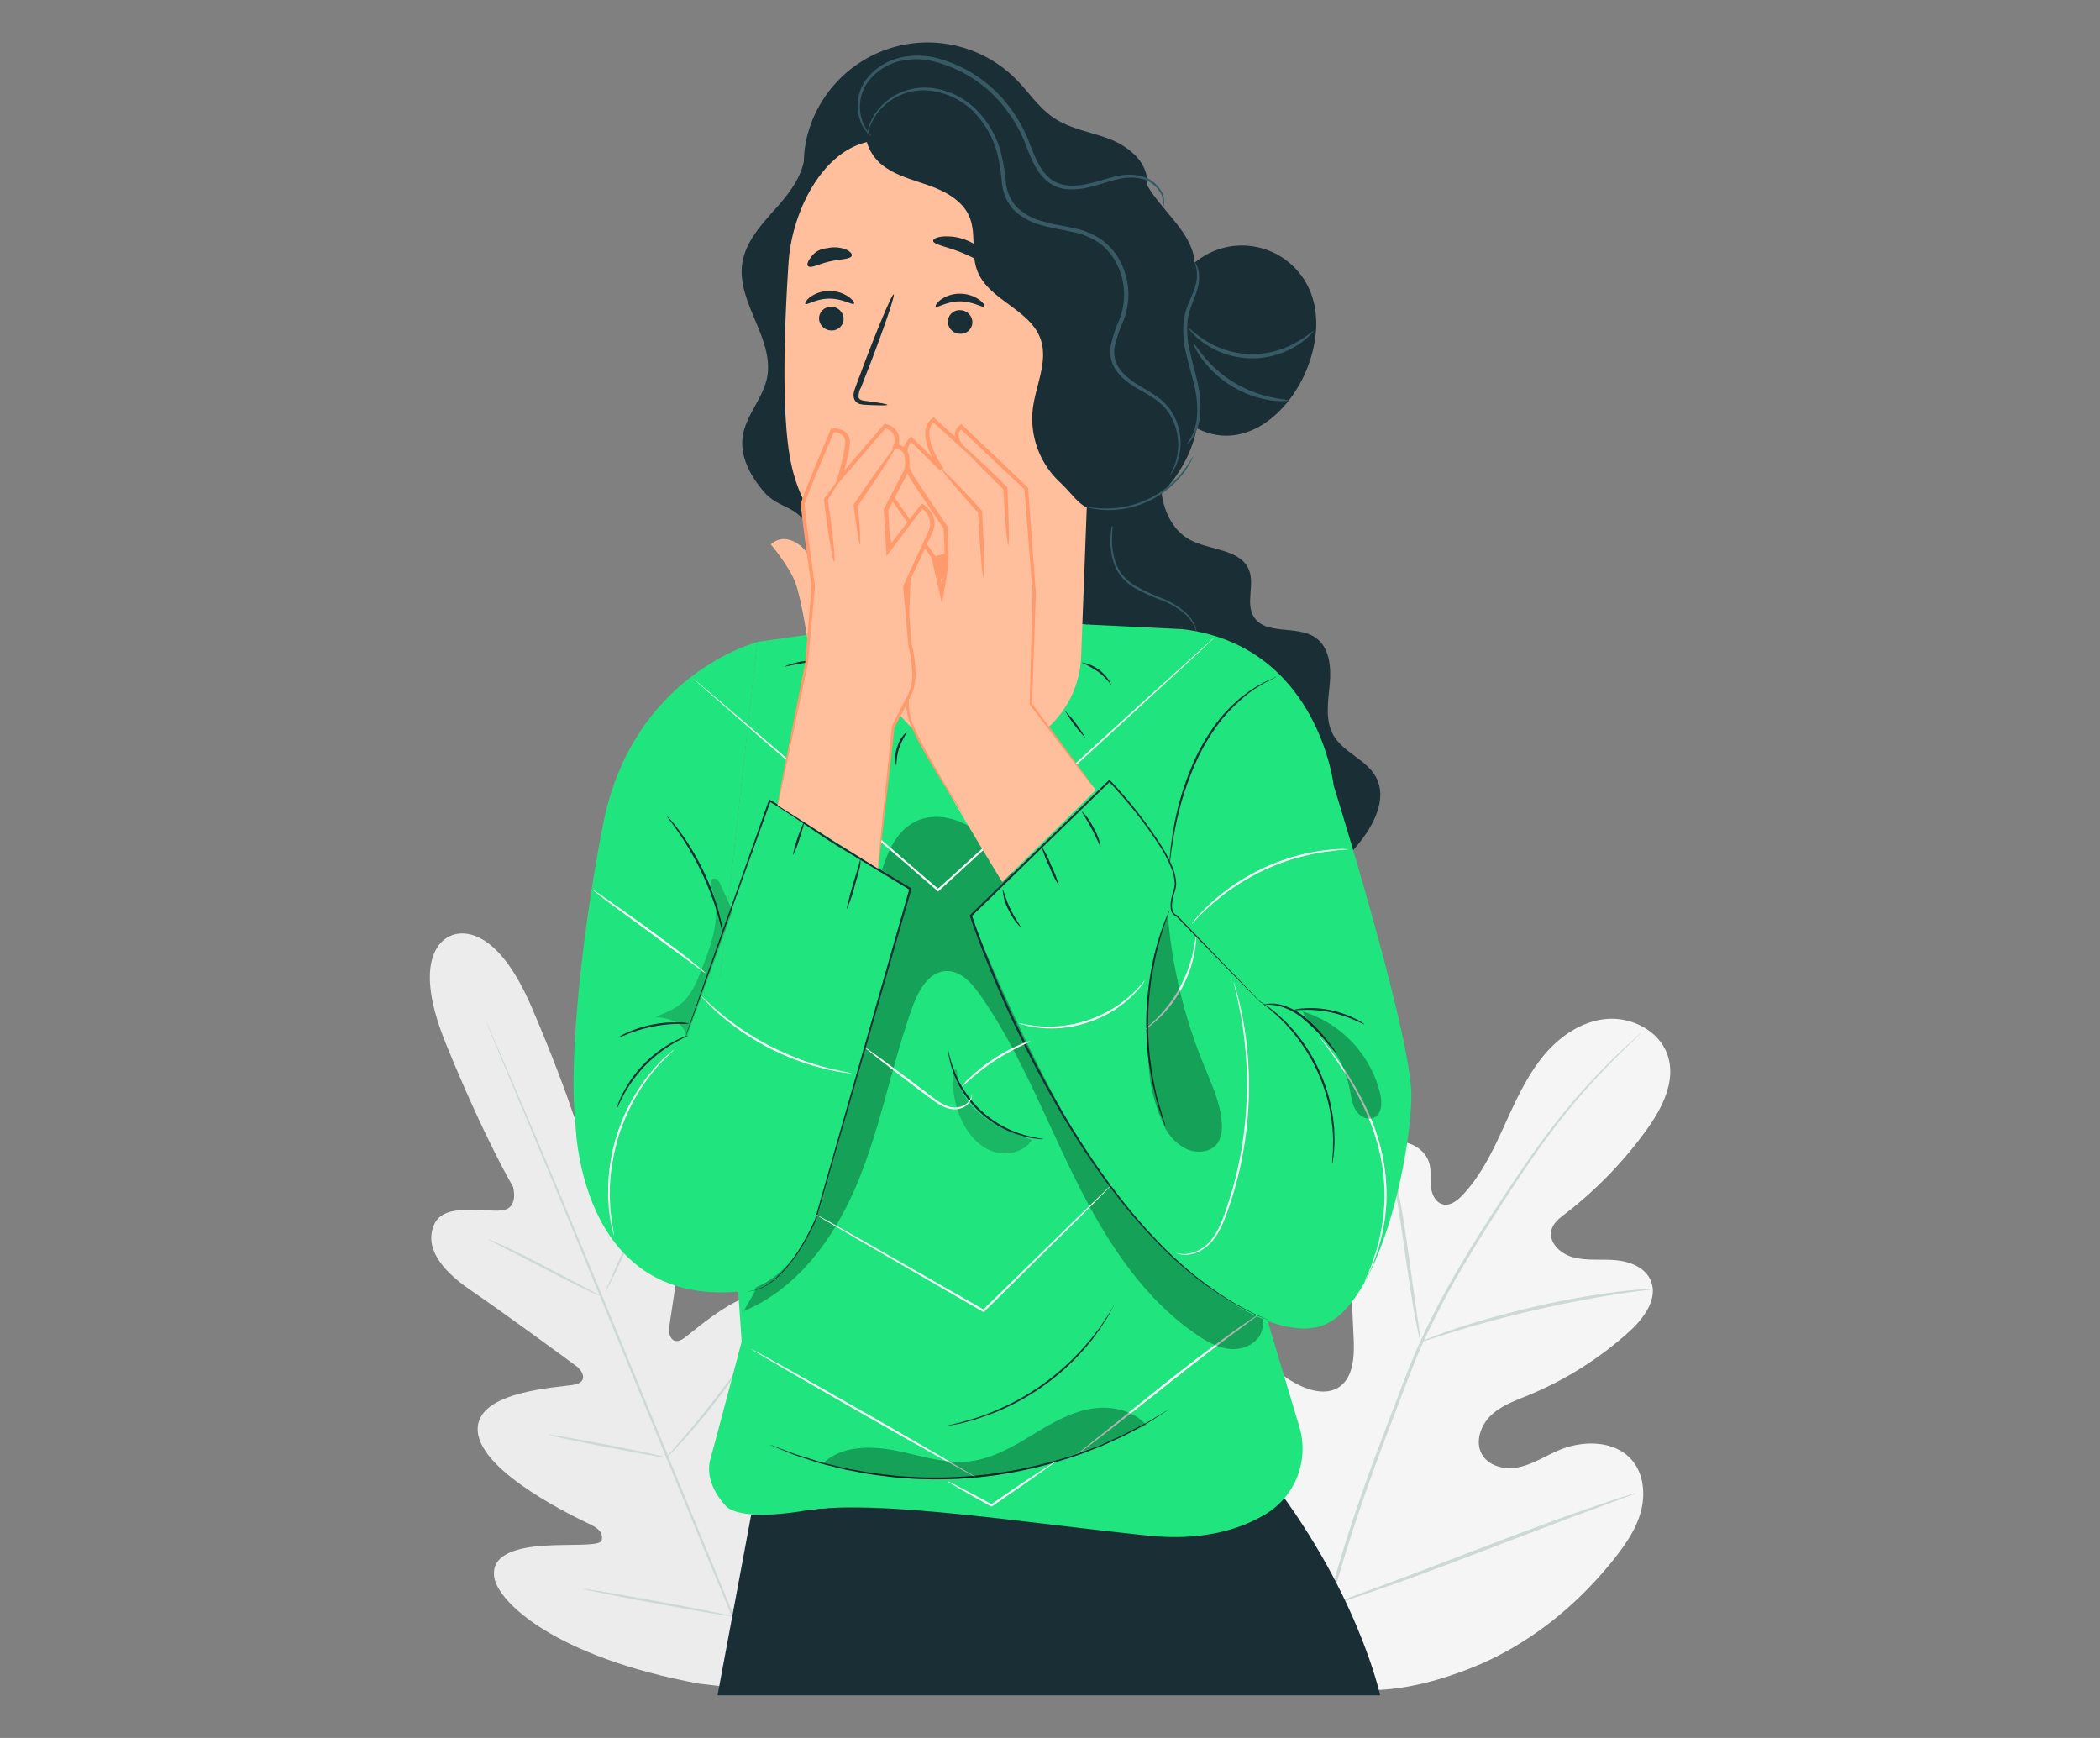 <svg xmlns="http://www.w3.org/2000/svg" id="_1" data-name="1" viewBox="0 0 580 480"><rect x="0" y="0" width="580" height="480" fill="#808080" stroke="none"/><defs><style>.cls-1{fill:#ececec;}.cls-2{fill:#ced9d7;}.cls-3{fill:#f5f5f5;}.cls-4{fill:#1a2e35;}.cls-5{fill:#375a64;}.cls-6{fill:#20e57e;}.cls-7{fill:#fff;}.cls-8{opacity:0.3;}.cls-9{opacity:0.2;}.cls-10{fill:#ffbf9d;}.cls-11{fill:#ff9a6c;}</style></defs><path class="cls-1" d="M124.63,258.4s-12.22,3.43-1.51,29.77,18.57,39.59,18.57,39.59,1.79,6.06-3.22,6.54S122.75,332.13,120,338c-2.81,6.06,1.23,12.36,10,18.33s27.53,19.74,29.22,21,3.18,4.1-.18,5-28,1.34-27.09,13S160.08,419.6,163,421s3.56,2.79,3.17,4.44-8.69,1-15.7,1.44-15.05,2.13-13.95,8.82,16.53,21.89,56.54,29.29l18.76,2.22,11.6-15c22.86-33.66,22.92-55.32,18.92-60.8s-10.86-1-16.08,3.72-10.61,11-12.06,10.15-2-2.28-.93-5.38,11.19-31.3,3.53-40.16-25.32,8.34-28.3,10.11-4-1.34-3.67-3.38,3.68-25.11,5.6-35.54.29-17.74-6-20c-6.06-2.18-11.7,7.31-15.57,10.53s-6.92-2.31-6.92-2.31-3.91-14.9-15.11-41-22.47-19.64-22.47-19.64"></path><path class="cls-2" d="M209.55,464c-8.15-19.23-19.18-45.89-31.27-75.38s-23.05-56.16-31.1-75.43l-9.54-22.81c-1.12-2.67-2-4.76-2.59-6.21l-.66-1.62c-.14-.36-.2-.56-.2-.56s.1.18.26.54.41.91.72,1.59l2.7,6.16c2.34,5.35,5.67,13.12,9.74,22.74,8.15,19.22,19.18,45.88,31.27,75.36s23.05,56.17,31.1,75.44"></path><path class="cls-2" d="M134.87,342.31a4.77,4.77,0,0,1,1.28.46c.82.34,2,.86,3.4,1.52,2.85,1.32,6.73,3.25,11,5.47l10.84,5.71,3.29,1.71a5.69,5.69,0,0,1,1.18.69,5.4,5.4,0,0,1-1.29-.46c-.81-.34-2-.86-3.39-1.53-2.83-1.35-6.69-3.34-10.93-5.55l-10.88-5.63-3.3-1.7A5.69,5.69,0,0,1,134.87,342.31Z"></path><path class="cls-2" d="M167.23,356.78c-.16-.08,3.46-8.26,8.1-18.28s8.52-18.09,8.68-18-3.46,8.26-8.1,18.28S167.39,356.85,167.23,356.78Z"></path><path class="cls-2" d="M183.75,402.89a6.28,6.28,0,0,1,.86-1.1l2.48-2.87c2.1-2.42,5-5.77,8-9.58s5.71-7.35,7.6-9.92l2.26-3.05a6,6,0,0,1,.89-1.08,5.61,5.61,0,0,1-.68,1.22c-.48.76-1.19,1.85-2.09,3.17-1.81,2.65-4.41,6.24-7.47,10.06s-6,7.14-8.19,9.49c-1.1,1.17-2,2.1-2.64,2.73A5.47,5.47,0,0,1,183.75,402.89Z"></path><path class="cls-2" d="M151.6,396.24a5.49,5.49,0,0,1,1.28.13c.82.11,2,.31,3.47.56,2.91.5,6.93,1.25,11.37,2.1s8.44,1.67,11.33,2.29c1.45.31,2.62.57,3.42.77a4.32,4.32,0,0,1,1.24.37,5.85,5.85,0,0,1-1.29-.12c-.82-.12-2-.32-3.46-.57-2.91-.5-6.93-1.24-11.37-2.1s-8.44-1.67-11.33-2.29c-1.45-.31-2.62-.57-3.42-.77A4.32,4.32,0,0,1,151.6,396.24Z"></path><path class="cls-2" d="M161,438.81a7.7,7.7,0,0,1,1.65.17l4.43.71c3.74.63,8.9,1.54,14.6,2.58s10.84,2,14.56,2.77l4.4.91a7.16,7.16,0,0,1,1.59.43,8.27,8.27,0,0,1-1.64-.18l-4.44-.71c-3.74-.62-8.9-1.53-14.59-2.58s-10.84-2-14.56-2.77l-4.4-.91A8.79,8.79,0,0,1,161,438.81Z"></path><path class="cls-2" d="M201.31,445.92a9.28,9.28,0,0,1,1.05-1.43l3-3.74c2.54-3.17,6.05-7.54,9.78-12.49s7-9.49,9.37-12.8l2.79-3.92a9.7,9.7,0,0,1,1.08-1.4,8.48,8.48,0,0,1-.87,1.54c-.6,1-1.49,2.35-2.62,4-2.26,3.38-5.48,8-9.23,12.94s-7.31,9.29-10,12.38c-1.32,1.54-2.41,2.78-3.18,3.62A9.67,9.67,0,0,1,201.31,445.92Z"></path><path class="cls-3" d="M359.28,463.9c-26.64-17.1-33.85-50.5-34-80.76,0-5.06-.79-10.35,1.43-14.88s7.71-7.76,12.31-5.81c3.82,1.61,5.62,5.91,7.86,9.43a29.57,29.57,0,0,0,12.28,10.84c3.28,1.54,7.29,2.4,10.4.53,4.26-2.58,4.53-8.61,4.3-13.63q-.63-14-1.28-28.05c-.22-5-.44-10.14.93-15s4.65-9.39,9.37-10.91,10.74,1,11.94,5.86c.5,2,.16,4.17.39,6.25s1.28,4.34,3.28,4.84,4-1,5.42-2.52c5-5.27,8.24-11.93,11.27-18.55s6-13.39,10.44-19.11,10.81-10.34,18-11,15,3.44,17.1,10.43-1.75,14.34-6,20.24a112,112,0,0,1-22.45,23.15c-1.54,1.19-3.21,2.47-3.74,4.35-1,3.39,2.34,6.59,5.69,7.56,3.79,1.1,7.83.55,11.76.86s8.24,1.86,9.87,5.5c2.25,5.05-1.82,10.6-5.91,14.28a95.66,95.66,0,0,1-27.75,17.51c-3.64,1.5-7.48,2.84-10.35,5.55s-4.5,7.29-2.56,10.76,6.6,4.41,10.44,3.54,7.21-3.1,10.84-4.64c6.8-2.87,15.72-2.75,20.38,3,3.05,3.8,3.52,9.25,2.24,14s-4.11,8.87-7.12,12.7c-10.55,13.4-24.29,24.4-40.07,30.58s-30.54,8.26-46.67,3.07"></path><path class="cls-2" d="M366.34,444.64c3.85-15.43,9.47-32,16-49.11q2.44-6.42,4.84-12.66c1.59-4.16,3.18-8.27,5-12.2a223.36,223.36,0,0,1,11.63-22c4-6.82,8.12-13.14,12-19s7.58-11.29,11.18-16.08a178.69,178.69,0,0,1,18.62-21.3c2.39-2.34,4.3-4.09,5.62-5.26l1.49-1.32a4.2,4.2,0,0,1,.54-.42,3.83,3.83,0,0,1-.47.49l-1.44,1.39c-1.27,1.22-3.14,3-5.49,5.38A188.24,188.24,0,0,0,427.42,314c-3.55,4.8-7.22,10.22-11.06,16.1s-7.88,12.23-11.89,19a226.6,226.6,0,0,0-11.54,21.94c-1.78,3.91-3.35,8-4.95,12.15l-4.83,12.66c-6.47,17.11-12.1,33.62-16,49"></path><path class="cls-2" d="M392.37,370.62a10.37,10.37,0,0,1-.57-2.12c-.32-1.38-.72-3.38-1.17-5.87-.9-5-1.92-11.87-3-19.49s-2.21-14.49-3.19-19.43c-.48-2.47-.89-4.47-1.19-5.85a10,10,0,0,1-.37-2.16,10.32,10.32,0,0,1,.72,2.07c.41,1.36.92,3.34,1.48,5.8,1.15,4.92,2.37,11.81,3.46,19.43l2.75,19.52c.34,2.35.64,4.32.87,5.91A10.41,10.41,0,0,1,392.37,370.62Z"></path><path class="cls-2" d="M456.42,356a13.09,13.09,0,0,1-2.56.41c-1.65.22-4,.51-7,1-5.88.87-14,2.36-22.82,4.39s-16.78,4.24-22.47,6c-2.85.86-5.14,1.61-6.73,2.12a14,14,0,0,1-2.49.72,14.34,14.34,0,0,1,2.37-1.06c1.56-.62,3.82-1.47,6.65-2.41,5.66-1.92,13.59-4.22,22.46-6.28a231.54,231.54,0,0,1,22.94-4.13c3-.37,5.37-.57,7-.67A14.74,14.74,0,0,1,456.42,356Z"></path><path class="cls-2" d="M367.09,443.42a3.22,3.22,0,0,1-.48-.77c-.32-.62-.72-1.37-1.19-2.29-1-2-2.45-4.92-4.14-8.55-3.41-7.27-7.79-17.46-12.48-28.77s-9-21.53-12.22-28.86l-3.87-8.67c-.42-.94-.76-1.72-1-2.36a3.32,3.32,0,0,1-.31-.86,3.6,3.6,0,0,1,.47.78l1.2,2.29c1,2,2.44,4.91,4.14,8.55,3.4,7.27,7.79,17.46,12.48,28.77s9,21.52,12.22,28.85l3.87,8.67,1,2.37A4.17,4.17,0,0,1,367.09,443.42Z"></path><path class="cls-2" d="M451.74,412.42a3.52,3.52,0,0,1-.84.38l-2.46.93-9.06,3.34c-7.65,2.82-18.18,6.84-29.8,11.29s-22.21,8.37-29.92,11c-3.86,1.34-7,2.38-9.16,3.06l-2.52.77a3.5,3.5,0,0,1-.89.2,3.55,3.55,0,0,1,.83-.38l2.46-.93,9.06-3.34c7.66-2.82,18.18-6.83,29.81-11.29s22.2-8.37,29.91-11c3.86-1.33,7-2.38,9.17-3.06l2.51-.77A3.52,3.52,0,0,1,451.74,412.42Z"></path><path class="cls-4" d="M323.32,118.72c-1.47,5.35-3,10.83-2.59,16.37s2.94,11.26,7.8,13.93c5.59,3.07,14.11,2.52,16.45,8.45,1.59,4.05-1,9.1,1.27,12.83,3.21,5.27,11.91,2.28,17,5.75,4,2.68,4.45,8.28,4,13s-1.34,9.92,1.05,14.06c2.76,4.78,9.11,6.66,11.73,11.52,3.23,6-.61,13.27-4.91,18.53s-9.5,10.87-9.13,17.66l-80.14,2.45-5-127.53Z"></path><path class="cls-5" d="M330.5,174.76c-.06,0-.15-.61-.59-1.64a10.56,10.56,0,0,0-2.83-3.7,22.14,22.14,0,0,0-6-3.54,57.31,57.31,0,0,1-7.92-3.62,13.87,13.87,0,0,1-3.46-3,12.38,12.38,0,0,1-2.07-3.72,19.33,19.33,0,0,1-.9-7.08,33.16,33.16,0,0,1,.56-4.76c.1-.56.2-1,.27-1.27a2.19,2.19,0,0,1,.13-.44,10.56,10.56,0,0,1-.18,1.75,41.13,41.13,0,0,0-.37,4.73,19.5,19.5,0,0,0,1,6.89,11.82,11.82,0,0,0,2,3.54,13.15,13.15,0,0,0,3.33,2.84,60.06,60.06,0,0,0,7.82,3.63,21.69,21.69,0,0,1,6.08,3.72,10.1,10.1,0,0,1,2.77,3.93,6.75,6.75,0,0,1,.34,1.26A1.24,1.24,0,0,1,330.5,174.76Z"></path><path class="cls-4" d="M207.48,418.3l-9.3,49.92h183s-6.27-29.54-32.33-62.25Z"></path><path class="cls-6" d="M204.84,370.51,198.28,275l10.87-97.73L268.57,169l43.48,4.81,29.66,100.31,8,89.39s4.24,14.1,9.16,30.57a21.08,21.08,0,0,1-9.15,24c-7.07,4.29-17.63,7.64-32.9,6-35.21-3.67-75.15-10.09-94.43-6.88s-22-1.38-22-1.38-6.09-6-4.19-12.85S204.84,370.51,204.84,370.51Z"></path><path class="cls-7" d="M347.76,363a3.21,3.21,0,0,1-.5.42l-1.5,1.11-5.5,4.06c-4.64,3.45-11,8.33-17.88,13.8s-13.19,10.43-17.78,14c-2.29,1.76-4.16,3.17-5.46,4.13l-1.51,1.09a3.83,3.83,0,0,1-.55.35s.15-.17.47-.45l1.45-1.17,5.35-4.27L322,381.88c6.92-5.47,13.29-10.3,18-13.67,2.35-1.69,4.28-3,5.62-3.92l1.56-1A2.33,2.33,0,0,1,347.76,363Z"></path><path class="cls-4" d="M299.79,203.81a38.64,38.64,0,0,1-5.67-7.56,38.64,38.64,0,0,1,5.67,7.56Z"></path><path class="cls-4" d="M306.94,189.09c-.15.1-1.41-1.92-3.72-3.62a33.73,33.73,0,0,0-4.54-2.53,11.09,11.09,0,0,1,8.26,6.15Z"></path><path class="cls-4" d="M250.7,201.92a26.56,26.56,0,0,0-2.3,4.49c-.92,2.64-.72,5-.9,5a8.43,8.43,0,0,1,.34-5.15A8.34,8.34,0,0,1,250.7,201.92Z"></path><path class="cls-4" d="M228.05,182.39c0,.17-2.58.22-5.7.68s-5.61,1.12-5.66,1a23.33,23.33,0,0,1,11.36-1.64Z"></path><g class="cls-8"><path d="M205.42,362.08c15.34-6.31,25.65-21.09,31.85-36.48s9.13-31.89,14.75-47.49c1.64-4.56,4.52-9.78,9.36-9.92,4-.12,7,3.33,9.31,6.58,10.75,15.37,17.56,33.08,25.83,49.91s18.57,33.44,34.09,44c2.87,1.94,6,3.71,9.5,3.9s7.24-1.59,8.35-4.88a12.34,12.34,0,0,0,.4-4.2q-.23-12.64-.46-25.27c-.16-9.09-.38-18.44-3.82-26.86-5-12.3-16.09-20.87-26.27-29.41-13.39-11.23-26.05-23.49-36.19-37.73-3.61-5.06-7-10.45-11.86-14.28s-11.83-5.81-17.4-3.06c-6.2,3.06-8.56,10.54-10.34,17.22q-15.24,57-34.22,112.91"></path></g><path class="cls-6" d="M203.89,356.72c11.22-1,19.83-13.36,22.9-24.2l24.65-86.95L213.8,220.34l-15,50,10.35-93s-34.55,8.75-42.65,50.61c-6.86,35.51-9.23,68.56-7.61,81.48C158.89,309.39,159.14,360.55,203.89,356.72Z"></path><path class="cls-6" d="M268.11,252.87s17.12,43.32,34,68.43c16.16,24,43.47,48.22,61,45.36s26.68-47.56,26.68-64.25S368.36,217,368.36,217s-4.29-38.6-41.63-43.22l-26.28-1.28,39.91,98.74-16.79-20A15.48,15.48,0,0,0,323,240c-2.7-5.93-20.47-21-20.47-21Z"></path><path class="cls-4" d="M199.73,258a7,7,0,0,1-.42-1.38c-.22-.9-.56-2.19-1-3.76a80.07,80.07,0,0,0-4.57-12,81.45,81.45,0,0,0-6.45-11.1c-.94-1.35-1.72-2.43-2.28-3.16a7.17,7.17,0,0,1-.81-1.19,6.66,6.66,0,0,1,1,1c.62.7,1.46,1.74,2.44,3.07a68.32,68.32,0,0,1,11.09,23.23c.41,1.6.7,2.91.85,3.82A6.46,6.46,0,0,1,199.73,258Z"></path><path class="cls-4" d="M321.89,311.1a2.32,2.32,0,0,1-.26-.56c-.16-.45-.37-1-.63-1.67s-.6-1.61-.9-2.67-.72-2.24-1-3.59-.72-2.81-1-4.41-.58-3.32-.85-5.13a87.06,87.06,0,0,1-.67-11.89,88.19,88.19,0,0,1,1.1-11.85c.34-1.8.63-3.52,1-5.1s.77-3.05,1.16-4.37.81-2.51,1.16-3.55.7-1.92,1-2.64l.7-1.64a2.88,2.88,0,0,1,.27-.55,2.64,2.64,0,0,1-.16.6l-.59,1.67c-.28.73-.59,1.61-.91,2.66s-.74,2.22-1.07,3.56-.77,2.78-1.09,4.37-.66,3.28-1,5.07a83.74,83.74,0,0,0-.43,23.59c.26,1.81.47,3.52.79,5.11s.62,3.06.93,4.4.66,2.54,1,3.6.56,2,.8,2.69.39,1.25.53,1.7A2.24,2.24,0,0,1,321.89,311.1Z"></path><path class="cls-4" d="M367.94,321.3a1.53,1.53,0,0,1,0-.53c0-.41.06-.91.1-1.5a22.68,22.68,0,0,0,.11-2.38c0-.93.06-2,0-3.15,0-.59-.07-1.2-.1-1.83s-.15-1.29-.23-2c-.13-1.37-.44-2.8-.73-4.32a48.58,48.58,0,0,0-8.2-18.15c-.94-1.22-1.8-2.41-2.74-3.41-.46-.5-.88-1-1.33-1.47l-1.31-1.29c-.8-.85-1.64-1.5-2.33-2.11a21.89,21.89,0,0,0-1.86-1.5l-1.19-.92c-.27-.21-.41-.33-.4-.35s.17.07.46.26l1.27.83a18.09,18.09,0,0,1,1.92,1.43,30.13,30.13,0,0,1,2.42,2.06l1.34,1.27c.46.45.89,1,1.37,1.47,1,1,1.85,2.19,2.82,3.41a47.17,47.17,0,0,1,8.28,18.36c.28,1.53.58,3,.69,4.37.07.69.17,1.35.2,2s0,1.25.06,1.84a29.52,29.52,0,0,1-.05,3.18,20.27,20.27,0,0,1-.2,2.39q-.13.88-.21,1.5A2,2,0,0,1,367.94,321.3Z"></path><path class="cls-4" d="M369,290.82a27.29,27.29,0,0,1-2.43-2.75,53.54,53.54,0,0,0-6.16-6.27,17.87,17.87,0,0,0-7.6-4.09,21,21,0,0,0-3.61-.24,3,3,0,0,1,1-.22,4.6,4.6,0,0,1,1.16-.07h.74l.81.12a16.85,16.85,0,0,1,7.91,4,43.46,43.46,0,0,1,6.1,6.46c.7.9,1.25,1.64,1.6,2.16S369,290.8,369,290.82Z"></path><path class="cls-4" d="M376.84,282.88c-.09.2-4.11-2.23-9.68-3.37s-10.21-.28-10.22-.49a10.44,10.44,0,0,1,3-.52,26.7,26.7,0,0,1,7.34.44,28.86,28.86,0,0,1,7,2.39A11.23,11.23,0,0,1,376.84,282.88Z"></path><path class="cls-4" d="M352.49,186.93a2.94,2.94,0,0,1-.55.33l-1.62.82-1.17.58c-.41.23-.84.53-1.32.82a26.68,26.68,0,0,0-3.13,2.12L343,193c-.57.49-1.14,1.06-1.74,1.62a44.55,44.55,0,0,0-3.6,3.82,57.27,57.27,0,0,0-6.46,10.16,83,83,0,0,0-6.74,20.82c-.3,1.37-.46,2.64-.65,3.74s-.32,2-.41,2.84-.19,1.32-.26,1.79a2.45,2.45,0,0,1-.13.63,2.83,2.83,0,0,1,0-.64c0-.48.08-1.08.14-1.81s.16-1.75.32-2.86.29-2.38.57-3.77a78.14,78.14,0,0,1,6.62-21,56.12,56.12,0,0,1,6.56-10.24,47,47,0,0,1,3.68-3.84c.62-.55,1.2-1.11,1.8-1.61l1.78-1.33a25.54,25.54,0,0,1,3.21-2.07c.48-.28.92-.57,1.35-.78l1.2-.54,1.67-.73A2.72,2.72,0,0,1,352.49,186.93Z"></path><path class="cls-4" d="M189.17,286.75a1.37,1.37,0,0,1,.09-.32c.07-.23.17-.53.3-.92.29-.84.71-2,1.24-3.59l4.74-13.48c4.11-11.58,9.93-28,16.8-47.36l.11-.3.27.16c6.09,3.52,12,8,18.49,12l20.38,12.34.19.11-.06.22c-.4,1.38-.83,2.87-1.25,4.36-10.05,34.88-19.05,66.14-25.05,86.94v0h0c-3.82,8.49-8.48,14.58-12.71,17.47a12.35,12.35,0,0,1-5.36,2.22,8.44,8.44,0,0,1-1.5.06l-.51,0,.51,0a8.32,8.32,0,0,0,1.48-.11,12.42,12.42,0,0,0,5.26-2.28c4.15-2.9,8.73-9,12.48-17.45v0c5.95-20.82,14.88-52.1,24.85-87,.43-1.49.85-3,1.25-4.36l.13.33-20.38-12.36c-6.52-4.09-12.41-8.55-18.45-12.06l.38-.14c-7,19.35-12.85,35.72-17,47.29-2.09,5.74-3.74,10.29-4.88,13.43-.57,1.54-1,2.73-1.32,3.55l-.34.91C189.22,286.65,189.17,286.75,189.17,286.75Z"></path><path class="cls-4" d="M190.06,286c0,.1-1.48.71-3.76,2a36.9,36.9,0,0,0-14.12,14.53c-1.24,2.32-1.81,3.86-1.91,3.82a4.54,4.54,0,0,1,.32-1.11,23.17,23.17,0,0,1,1.23-2.9,33.51,33.51,0,0,1,14.28-14.7,23.71,23.71,0,0,1,2.86-1.31A4.45,4.45,0,0,1,190.06,286Z"></path><path class="cls-4" d="M190.48,282.7a25.4,25.4,0,0,1-3,.07,41.24,41.24,0,0,0-7.12.75,42.14,42.14,0,0,0-6.88,2,24.81,24.81,0,0,1-2.78,1.08,11,11,0,0,1,2.63-1.46,32.19,32.19,0,0,1,6.92-2.19,31.62,31.62,0,0,1,7.24-.59A11.15,11.15,0,0,1,190.48,282.7Z"></path><path class="cls-4" d="M351.43,365s-.23-.07-.66-.24l-1.93-.78c-.83-.38-1.92-.72-3.1-1.35l-4.12-2.1a100.56,100.56,0,0,1-22.92-18.31c-8.66-8.93-17.5-20.92-25.85-35.06A317.44,317.44,0,0,1,270,259c-.74-2-1.47-4-2.14-6l-.06-.17.13-.13,38.3-37.19.19-.18.18.19a120.83,120.83,0,0,1,14.6,18.75,37,37,0,0,1,2.46,4.81,13.42,13.42,0,0,1,1.19,5.05,8.55,8.55,0,0,1-.52,2.47,16.07,16.07,0,0,0-.54,2.31,6.59,6.59,0,0,0,0,2.26,1.92,1.92,0,0,0,1.17,1.55l.07,0,0,0,17.19,17.85,4.58,4.79,1.17,1.24c.26.28.38.44.38.44s-.15-.13-.42-.4l-1.21-1.21-4.64-4.72L324.79,253l.11.06a2.26,2.26,0,0,1-1.49-1.85,7.16,7.16,0,0,1,0-2.4,18,18,0,0,1,.54-2.37,7.85,7.85,0,0,0,.5-2.36,13.07,13.07,0,0,0-1.18-4.87,37.48,37.48,0,0,0-2.44-4.75,122.68,122.68,0,0,0-14.59-18.62h.37l-38.25,37.23.07-.3c.67,2,1.39,4,2.13,6a321.28,321.28,0,0,0,22.79,48.16C301.62,321,310.4,333,319,342a101.52,101.52,0,0,0,22.75,18.39l4.07,2.14c1.17.65,2.25,1,3.08,1.4l1.9.83C351.22,364.91,351.43,365,351.43,365Z"></path><path class="cls-4" d="M288.15,314.6a5.85,5.85,0,0,1-1.52-.06,25.59,25.59,0,0,1-4.08-.76,28.37,28.37,0,0,1-19.4-18,25.84,25.84,0,0,1-1.07-4,7.34,7.34,0,0,1-.17-1.51c.12,0,.39,2.14,1.63,5.38a29.29,29.29,0,0,0,19.13,17.73C286,314.38,288.17,314.48,288.15,314.6Z"></path><path class="cls-4" d="M323,389.13l-.24.18-.73.49-2.83,1.81-2.05,1.3c-.77.46-1.63.9-2.54,1.4-1.83,1-3.87,2.18-6.27,3.2l-3.73,1.71c-1.31.58-2.71,1.06-4.14,1.63-2.85,1.17-6,2.09-9.3,3.12a118,118,0,0,1-44.54,4c-3.43-.43-6.7-.77-9.71-1.43-1.51-.3-3-.52-4.36-.87l-4-1c-2.55-.59-4.76-1.42-6.74-2.05-1-.33-1.91-.61-2.74-.92l-2.25-.92-3.11-1.28-.8-.35-.27-.13a1.19,1.19,0,0,1,.29.08l.82.29,3.15,1.18,2.26.87c.84.29,1.77.56,2.75.87,2,.6,4.2,1.4,6.75,2l4,1c1.38.33,2.84.54,4.35.83,3,.63,6.25.95,9.67,1.37a120.21,120.21,0,0,0,44.34-4c3.29-1,6.44-1.91,9.28-3.07,1.42-.55,2.83-1,4.13-1.58l3.73-1.67c2.41-1,4.45-2.18,6.3-3.12.91-.48,1.78-.91,2.55-1.35l2.07-1.25,2.89-1.72.76-.44A1.13,1.13,0,0,1,323,389.13Z"></path><path class="cls-4" d="M307.64,360.48a1.94,1.94,0,0,1-.24.55l-.82,1.5a26.09,26.09,0,0,1-1.39,2.33c-.57.88-1.19,1.92-2,3L302,369.52c-.44.59-.94,1.15-1.43,1.76-1,1.23-2.14,2.44-3.34,3.73a65.69,65.69,0,0,1-18.5,13.35c-1.6.73-3.11,1.46-4.59,2s-2.84,1-4.11,1.45-2.43.69-3.46,1a26.07,26.07,0,0,1-2.64.59l-1.69.29a2,2,0,0,1-.59.07,2.19,2.19,0,0,1,.57-.18l1.66-.4c.72-.16,1.61-.37,2.61-.68s2.17-.58,3.42-1,2.62-.89,4.05-1.51,2.95-1.28,4.53-2a68.07,68.07,0,0,0,18.36-13.25c1.2-1.27,2.37-2.45,3.35-3.66.5-.6,1-1.15,1.45-1.72s.85-1.13,1.26-1.66c.82-1,1.46-2,2.06-2.91s1.09-1.63,1.47-2.26.66-1.06.9-1.45A3.41,3.41,0,0,1,307.64,360.48Z"></path><path class="cls-4" d="M281.88,256c-.11.11-2-1.82-3.36-4.77a13.71,13.71,0,0,1-1.59-5.61c.17,0,.74,2.5,2.11,5.36S282,255.84,281.88,256Z"></path><path class="cls-4" d="M292.48,244.63a32.21,32.21,0,0,1-2.7-5.41,31.8,31.8,0,0,1-2.18-5.65,31.3,31.3,0,0,1,2.71,5.41A31,31,0,0,1,292.48,244.63Z"></path><path class="cls-4" d="M304,233.84c-.16.06-1.05-2.26-2.48-4.94s-2.86-4.71-2.72-4.82a15.9,15.9,0,0,1,3.23,4.55A15.58,15.58,0,0,1,304,233.84Z"></path><path class="cls-4" d="M233.91,251.05c-.16,0,.6-3.12,1.69-6.87.58-2,1.15-3.82,1.56-5v0a5.92,5.92,0,0,1,.46-1.76,6.15,6.15,0,0,1-.08,1.81h0v0c-.3,1.24-.79,3.06-1.38,5.09A43.25,43.25,0,0,1,233.91,251.05Z"></path><path class="cls-4" d="M222.11,226.87c.16,0-.43,2.19-1.3,4.78a20.74,20.74,0,0,1-1.85,4.59,42.13,42.13,0,0,1,3.15-9.37Z"></path><g class="cls-9"><path d="M189.62,286.47a5.39,5.39,0,0,0-3.19-4.35,16,16,0,0,0-5.5-1.25c2.76-1.06,5.59-2.17,7.74-4.2,2.45-2.3,3.76-5.53,5-8.66,2.84-7.16,5.69-15.15,3-22.37-.42-1.12-.62-2.88.56-3,.8-.1,1.34.75,1.68,1.48,1.13,2.49,2.27,5,3.4,7.45"></path></g><g class="cls-9"><path d="M263.28,295.25a27,27,0,0,0,2,13.43c1.67,3.89,4.46,7.53,8.38,9.13s9.06.61,11.33-3c-4.73-1.72-9.54-3.47-13.54-6.53s-7.12-7.69-7.12-12.72"></path></g><path class="cls-7" d="M335.32,176.17s-.11.13-.35.36l-1.06,1-4.1,3.83-15.18,14-50.21,46-5.12,4.68-.19.18-.2-.17-48-41.56L196.61,192l-3.85-3.4-1-.9a3,3,0,0,1-.32-.31,1.83,1.83,0,0,1,.36.27l1,.85,3.93,3.33,14.44,12.35,48.09,41.42h-.38L264,241l50.32-45.91,15.3-13.87,4.18-3.74,1.1-1A2.76,2.76,0,0,1,335.32,176.17Z"></path><path class="cls-7" d="M372.43,234.55a13,13,0,0,1-1.93.21c-.63,0-1.39.09-2.26.22s-1.89.19-3,.4-2.3.38-3.57.69-2.63.65-4.05,1a66.45,66.45,0,0,0-8.92,3.42,67.93,67.93,0,0,0-8.28,4.78c-1.19.86-2.34,1.66-3.35,2.5s-1.95,1.6-2.78,2.34-1.55,1.45-2.19,2.06-1.17,1.16-1.59,1.62a12.33,12.33,0,0,1-1.37,1.37,10.53,10.53,0,0,1,1.2-1.52,22.41,22.41,0,0,1,1.53-1.7c.62-.64,1.3-1.39,2.14-2.13s1.73-1.6,2.76-2.42,2.15-1.68,3.35-2.56a63.07,63.07,0,0,1,8.33-4.86,62.44,62.44,0,0,1,9-3.42c1.44-.37,2.79-.76,4.09-1s2.51-.47,3.62-.62,2.12-.24,3-.33,1.65-.11,2.27-.12A13.33,13.33,0,0,1,372.43,234.55Z"></path><path class="cls-7" d="M376.84,354.26a4.42,4.42,0,0,1,.25-.71l.81-2a32.66,32.66,0,0,0,1.21-3.15c.21-.63.44-1.3.67-2,.12-.36.25-.72.37-1.09s.2-.78.31-1.18a49.32,49.32,0,0,0,1.17-5.29c.14-1,.37-1.94.45-3s.17-2.1.26-3.19a54,54,0,0,0-1.24-14.13,61,61,0,0,0-4.76-13.4A86.19,86.19,0,0,0,370.59,295c-1.86-2.75-3.41-5-4.56-6.42-.52-.71-.95-1.28-1.28-1.72a2.86,2.86,0,0,1-.41-.62,4.19,4.19,0,0,1,.5.55l1.37,1.65c1.2,1.43,2.81,3.6,4.72,6.33a81.06,81.06,0,0,1,5.89,10.12,60.37,60.37,0,0,1,4.85,13.5,53.88,53.88,0,0,1,1.21,14.29c-.1,1.1-.2,2.18-.29,3.22s-.34,2-.49,3a46.28,46.28,0,0,1-1.25,5.31c-.11.4-.2.8-.32,1.18s-.27.74-.4,1.09c-.25.71-.49,1.37-.71,2a31.4,31.4,0,0,1-1.31,3.13c-.38.8-.68,1.45-.91,2A3.6,3.6,0,0,1,376.84,354.26Z"></path><path class="cls-7" d="M324.68,346a8.68,8.68,0,0,0,3.26.3,10.48,10.48,0,0,0,7.26-4.75c2.18-3.12,3.5-7.56,5-12.37a106.55,106.55,0,0,0,3.34-16.09,109,109,0,0,0-.35-29.78c-.6-3.78-1.24-6.81-1.73-8.89-.24-1-.43-1.8-.58-2.4a4,4,0,0,1-.16-.85,5.31,5.31,0,0,1,.27.82l.69,2.37c.56,2.07,1.26,5.1,1.92,8.89a104.22,104.22,0,0,1,.51,29.92,102.13,102.13,0,0,1-3.4,16.16c-1.51,4.82-2.87,9.27-5.15,12.46a12,12,0,0,1-3.83,3.54,9.21,9.21,0,0,1-3.74,1.19,6.67,6.67,0,0,1-2.48-.21A4,4,0,0,1,324.68,346Z"></path><path class="cls-7" d="M316.19,270.82a6.91,6.91,0,0,1-.87,1.27,12.39,12.39,0,0,1-1.14,1.4,28.52,28.52,0,0,1-3.87,3.62,30.18,30.18,0,0,1-2.72,1.93,33.05,33.05,0,0,1-14.4,4.86,32.3,32.3,0,0,1-3.34.12,23.37,23.37,0,0,1-2.9-.18,21.22,21.22,0,0,1-2.37-.37,12.06,12.06,0,0,1-1.76-.42,7.47,7.47,0,0,1-1.46-.48c0-.13,2.13.55,5.63.86a25.72,25.72,0,0,0,2.86.11c1,0,2.13-.09,3.29-.17a37.38,37.38,0,0,0,7.35-1.61,37,37,0,0,0,6.81-3.17,32.93,32.93,0,0,0,2.72-1.86,25.8,25.8,0,0,0,2.22-1.82C314.84,272.55,316.09,270.74,316.19,270.82Z"></path><path class="cls-7" d="M330.32,258.56a4.47,4.47,0,0,1,0,1.18,24.84,24.84,0,0,1-.4,3.21,32.36,32.36,0,0,1-1.2,4.65,38.13,38.13,0,0,1-2.35,5.38,37.31,37.31,0,0,1-3.24,4.91,32.48,32.48,0,0,1-3.25,3.54,23.89,23.89,0,0,1-2.47,2.08,4.68,4.68,0,0,1-1,.65c-.07-.09,1.28-1.1,3.18-3a39.46,39.46,0,0,0,3.1-3.58,37,37,0,0,0,5.51-10.14,37.55,37.55,0,0,0,1.31-4.55C330.09,260.23,330.21,258.55,330.32,258.56Z"></path><path class="cls-7" d="M307.19,327.06a1.29,1.29,0,0,1-.16.2l-.52.54c-.49.51-1.17,1.19-2,2.06L297,337.39l-25.15,24.83-.16.16-.19-.11-1.64-.94L238.12,343l-9.58-5.61L226,335.86l-.66-.41c-.15-.1-.23-.15-.22-.16a.75.75,0,0,1,.25.1l.69.37,2.64,1.46,9.67,5.44,31.79,18.16,1.64.94-.35.05,25.28-24.71c3.21-3.1,5.81-5.62,7.66-7.39l2.09-2,.56-.51C307.12,327.1,307.19,327.05,307.19,327.06Z"></path><path class="cls-7" d="M268.46,302.18s0,.12,0,.38a2.73,2.73,0,0,1-.23,1.07,4.66,4.66,0,0,1-3.07,2.52c-1.69.56-3.87,0-5.77-1.16s-3.79-2.72-5.85-4.23c-4.07-3.08-7.73-5.89-10.37-7.95l-3.1-2.46a7.5,7.5,0,0,1-1.09-1,7.39,7.39,0,0,1,1.23.79l3.21,2.31c2.7,2,6.4,4.73,10.47,7.81,2,1.51,3.93,3.09,5.77,4.24s3.82,1.69,5.39,1.22a4.54,4.54,0,0,0,3-2.21A5.69,5.69,0,0,0,268.46,302.18Z"></path><path class="cls-7" d="M284.65,287.5a26.15,26.15,0,0,1-3,1.53,65.63,65.63,0,0,0-7.06,4,64.84,64.84,0,0,0-6.47,4.94,27.55,27.55,0,0,1-2.58,2.2,15.1,15.1,0,0,1,2.3-2.5,47.29,47.29,0,0,1,6.43-5.12,48,48,0,0,1,7.21-3.94A15.86,15.86,0,0,1,284.65,287.5Z"></path><g class="cls-8"><path d="M322.67,252.21c-5.83,15.12-6.87,30.57-4.94,46.65A49.09,49.09,0,0,0,321.1,310a13.67,13.67,0,0,0,6.56,7.32c2.78,1.28,6.49,1,8.41-1.34,1.36-1.7,1.54-4.06,1.35-6.22-.48-5.59-3-10.78-5.08-16a137.83,137.83,0,0,1-9.82-41.52"></path></g><g class="cls-8"><path d="M361.5,282.37A32,32,0,0,1,372.82,301c.38,1.94.61,4,1.66,5.67s3.25,2.87,5,2c2.19-1,2.27-4.12,1.74-6.48a31.44,31.44,0,0,0-21.49-22.85"></path></g><path class="cls-7" d="M269.63,408.06c-.08.13-14.06-7.7-31.22-17.49s-31-17.86-30.93-18,14.05,7.69,31.22,17.49S269.71,407.92,269.63,408.06Z"></path><path class="cls-7" d="M291.56,403.59a5.78,5.78,0,0,1-1.08.88l-3.08,2.23c-2.62,1.85-6.25,4.39-10.29,7.15L274,416l-.14.1-.15-.08c-3.5-1.93-6.54-3.64-8.7-4.88l-2.52-1.48a4.09,4.09,0,0,1-.88-.6,4.45,4.45,0,0,1,1,.42l2.61,1.34c2.21,1.15,5.28,2.79,8.79,4.7h-.3l3.11-2.14c4-2.76,7.71-5.24,10.39-7l3.18-2.07A7.09,7.09,0,0,1,291.56,403.59Z"></path><g class="cls-8"><path d="M316.57,393.55c-3.92-4.46-10.65-5.53-16.45-4.24s-10.95,4.53-16,7.59-10.47,6-16.37,6.7c-6.91.78-13.72-1.69-20.54-3s-14.7-1.33-19.77,3.43a110.58,110.58,0,0,0,47.79,3.32C294.33,404.31,316.57,393.55,316.57,393.55Z"></path></g><path class="cls-7" d="M235.18,296.45a10.9,10.9,0,0,1-1.86-.2c-.6-.07-1.33-.18-2.17-.35s-1.81-.33-2.85-.6a64.28,64.28,0,0,1-7.27-2.14,76,76,0,0,1-8.53-3.68,77.32,77.32,0,0,1-7.95-4.79,67,67,0,0,1-6-4.68c-.83-.69-1.52-1.38-2.15-2s-1.14-1.11-1.55-1.55a11.79,11.79,0,0,1-1.24-1.41,12.19,12.19,0,0,1,1.4,1.25c.44.41,1,.92,1.62,1.48s1.34,1.22,2.18,1.89c1.64,1.39,3.68,2.94,6,4.55a82.89,82.89,0,0,0,7.92,4.71,79.14,79.14,0,0,0,8.44,3.7c2.66,1,5.11,1.72,7.19,2.24,1,.3,2,.48,2.81.68s1.55.34,2.14.45A11.56,11.56,0,0,1,235.18,296.45Z"></path><path class="cls-7" d="M169.55,341.1a2,2,0,0,1-.18-.55L169,339q-.13-.54-.27-1.17c-.08-.42-.14-.9-.22-1.4-.13-1-.35-2.15-.4-3.44,0-.64-.09-1.31-.14-2s0-1.43,0-2.18a48.11,48.11,0,0,1,.24-4.82A52.16,52.16,0,0,1,175,303c.89-1.45,1.71-2.85,2.62-4.05.45-.61.85-1.22,1.3-1.76s.87-1.06,1.29-1.55a30.68,30.68,0,0,1,2.34-2.55c.36-.37.68-.72,1-1l.9-.79,1.25-1.07a2.9,2.9,0,0,1,.46-.35,2,2,0,0,1-.38.43l-1.18,1.15c-.26.26-.55.53-.86.82s-.61.67-1,1c-.67.76-1.49,1.57-2.26,2.59l-1.25,1.56c-.43.54-.82,1.16-1.25,1.77-.89,1.2-1.68,2.59-2.55,4a58.8,58.8,0,0,0-4.41,10A59.9,59.9,0,0,0,168.72,324c-.14,1.67-.31,3.26-.29,4.76,0,.75-.05,1.47,0,2.17s.06,1.36.1,2c0,1.28.21,2.42.31,3.43.07.5.11,1,.17,1.4l.22,1.16c.11.65.2,1.19.28,1.63A2.7,2.7,0,0,1,169.55,341.1Z"></path><path class="cls-7" d="M194.91,268.82a7.45,7.45,0,0,1-1.26-.86l-3.32-2.46-11-8.07c-4.31-3.13-8.21-6-11-8.07-1.4-1-2.52-1.9-3.29-2.51a7.46,7.46,0,0,1-1.15-1,7.72,7.72,0,0,1,1.29.8l3.39,2.36c2.86,2,6.8,4.79,11.11,7.93s8.16,6,10.9,8.21c1.37,1.09,2.46,2,3.21,2.62A8.22,8.22,0,0,1,194.91,268.82Z"></path><path class="cls-4" d="M314.51,43.81c.42,11.46,15.7,18.41,15.5,29.87-.08,4.92-3.13,9.34-3.73,14.23-.81,6.57,2.86,12.77,4.22,19.24,2.79,13.35-5,27.42-16.48,34.72s-26,8.7-39.46,6.86"></path><path class="cls-4" d="M222.24,41c.45,6.15-3.61,11.65-7.7,16.26s-8.65,9.43-9.54,15.53c-1.57,10.83,9,20.87,6.84,31.59-1.17,5.74-5.87,10.35-6.71,16.15-.81,5.61,2.2,11.1,5.93,15.37s8,3.65,11.33,8.26a46.54,46.54,0,0,0,14.3,12.71c11.88,6.5,26.13-2.91,31.86-4.59"></path><path class="cls-4" d="M316.81,50.41c.16-5.58-5-9.9-10.19-11.94s-11-2.81-15.6-5.93c-4.1-2.76-6.86-7.07-10.33-10.58A34.36,34.36,0,0,0,222.9,37.72c-2,8-.64,17.34,5.63,22.63,7.27,6.13,18.05,4.76,27.36,2.86s19.86-3.79,27.64,1.68c4.69,3.3,7.38,8.67,10.25,13.63s6.47,10,11.89,11.91,12.78-1.36,13-7.09"></path><path class="cls-10" d="M242.63,180.39c-.07-12.8-.15-25.28-.15-25.21s-20.34-3.43-24.5-30c-2.07-13.2-1.36-34.85-.2-52.54,1-15.93,11.63-35.45,27.5-33.73l49.53,12.63A9.33,9.33,0,0,1,303.14,61h0L298.6,181.28a28,28,0,0,1-28.53,26.94h0A28,28,0,0,1,242.63,180.39Z"></path><path class="cls-4" d="M226.21,87.82a3.4,3.4,0,0,0,3.27,3.44A3.25,3.25,0,0,0,233,88.2a3.4,3.4,0,0,0-3.27-3.44A3.24,3.24,0,0,0,226.21,87.82Z"></path><path class="cls-4" d="M222.45,83.92c.42.44,3-1.46,6.67-1.44s6.34,1.85,6.74,1.41c.2-.2-.23-1-1.4-1.86a9.4,9.4,0,0,0-5.4-1.68,9,9,0,0,0-5.31,1.71C222.62,82.92,222.24,83.72,222.45,83.92Z"></path><path class="cls-4" d="M261.78,88.74a3.4,3.4,0,0,0,3.28,3.44,3.25,3.25,0,0,0,3.51-3.06,3.41,3.41,0,0,0-3.27-3.45A3.26,3.26,0,0,0,261.78,88.74Z"></path><path class="cls-4" d="M258.46,84.68c.42.45,3-1.46,6.67-1.44s6.35,1.86,6.74,1.41c.2-.2-.22-1-1.4-1.86a9.29,9.29,0,0,0-5.39-1.67,8.94,8.94,0,0,0-5.31,1.7C258.64,83.68,258.26,84.48,258.46,84.68Z"></path><path class="cls-4" d="M245.1,111.82c0-.2-2.25-.6-5.94-1.08-.94-.1-1.82-.29-2-.93a4.73,4.73,0,0,1,.63-2.77l2.78-7.12c3.87-10.13,6.67-18.47,6.26-18.62s-3.88,7.94-7.74,18.08l-2.67,7.16c-.35,1.06-1,2.26-.49,3.67a2.33,2.33,0,0,0,1.53,1.37,6.63,6.63,0,0,0,1.59.22C242.79,112,245.09,112,245.1,111.82Z"></path><path class="cls-11" d="M242.48,155.18a67.5,67.5,0,0,0,35.57-9.41c-.3.06-9.79,18.46-35.23,15.68Z"></path><path class="cls-4" d="M257.73,66.54c.08,1,3.74,1.56,7.75,3.18s7.06,3.67,7.85,3c.35-.35,0-1.41-1.08-2.71a14.61,14.61,0,0,0-11.89-4.68C258.67,65.49,257.7,66,257.73,66.54Z"></path><path class="cls-4" d="M223.19,73.51c.8.69,3.1-.67,6.06-1.32s5.6-.58,6-1.55c.17-.47-.4-1.2-1.66-1.75a8.63,8.63,0,0,0-5.21-.32,5.71,5.71,0,0,0-4.51,2.64C223,72.26,222.83,73.17,223.19,73.51Z"></path><path class="cls-4" d="M306,140.37c-7.3,1.47-8-2.24-13.4-7.31a24,24,0,0,1-7.34-20.23c.82-6.52,4.34-13.16,2.08-19.33-3-8.16-14.43-10.67-17.46-18.81-1.77-4.73-.18-10.27-2.18-14.91-1.88-4.36-6.47-6.87-10.94-8.48s-9.25-2.73-13-5.65-6.09-8.41-3.67-12.5a251.43,251.43,0,0,1,58,14.1c4.33,1.61,8.89,3.56,11.45,7.41,2.71,4.08,2.58,9.34,2.35,14.23q-1.67,35.76-3.34,71.52"></path><path class="cls-4" d="M322.74,86.21a20.37,20.37,0,0,1,38.56-7c3.69,7.49,2.42,16.62-1,24.23-4.09,9-12.48,17.32-22.4,16.87-9.33-.43-16.85-8.62-19.54-17.57s-1.6-18.54-.49-27.82"></path><path class="cls-5" d="M327.94,122.57a4.73,4.73,0,0,0,1.39-1.54,13,13,0,0,0,2-5.31,25.35,25.35,0,0,0-.24-8.39c-.54-3.13-1.59-6.4-2.36-9.87a24.9,24.9,0,0,1-.58-9.83c.55-2.95,1.94-5.46,2.55-7.8a10.16,10.16,0,0,0,.16-5.68c-.42-1.31-1-1.85-1-1.81s.33.67.59,1.93a10.58,10.58,0,0,1-.51,5.32c-.67,2.2-2.15,4.65-2.81,7.84a24.74,24.74,0,0,0,.49,10.28c.79,3.54,1.87,6.8,2.45,9.82a26.79,26.79,0,0,1,.48,8.08C330,120.26,327.71,122.45,327.94,122.57Z"></path><path class="cls-5" d="M328.33,90.69c-.1.07,1.17,1.91,4.07,4a23.28,23.28,0,0,0,26.24.46c3-2,4.3-3.77,4.21-3.84s-1.66,1.42-4.64,3.14A24.31,24.31,0,0,1,332.85,94C329.94,92.16,328.47,90.54,328.33,90.69Z"></path><path class="cls-5" d="M329.64,94.85c-.11.05.54,1.77,2.25,4.17a29.06,29.06,0,0,0,19.24,11.57c2.92.38,4.74.15,4.74,0s-1.8-.26-4.6-.85a33,33,0,0,1-18.73-11.26C330.72,96.31,329.82,94.75,329.64,94.85Z"></path><path class="cls-5" d="M323,131.46s.11-.1.29-.33a9.47,9.47,0,0,0,.73-1.06,14.09,14.09,0,0,0,1.75-4.64,16.26,16.26,0,0,0-.42-7.84,15,15,0,0,0-6.18-8.31c-3.15-2.23-7.25-3.77-9.86-7.31a8,8,0,0,1-1.44-6.23,35.33,35.33,0,0,1,2.31-6.89A19.81,19.81,0,0,0,309.8,73a17.43,17.43,0,0,0-5.39-6.69,21,21,0,0,0-8.14-3.38c-2.88-.65-5.75-1-8.41-1.84a16.36,16.36,0,0,1-7-3.85,11.68,11.68,0,0,1-3.05-7,60,60,0,0,0-1.25-7.72A26.6,26.6,0,0,0,269.35,30a21,21,0,0,0-11.28-5.6A16.85,16.85,0,0,0,247.81,26a16.36,16.36,0,0,0-5.94,5.14,13.69,13.69,0,0,0-2.07,4.51,6.83,6.83,0,0,0-.26,1.71,17,17,0,0,1,2.7-6A16,16,0,0,1,258,25.22a20.23,20.23,0,0,1,10.73,5.47,25.79,25.79,0,0,1,6.8,12.14,62.15,62.15,0,0,1,1.19,7.61A12.7,12.7,0,0,0,280,58a17.34,17.34,0,0,0,7.52,4.16c2.79.85,5.66,1.22,8.48,1.87a20,20,0,0,1,7.71,3.17,16.3,16.3,0,0,1,5,6.24,18.74,18.74,0,0,1,.37,15,36.58,36.58,0,0,0-2.32,7.12,9,9,0,0,0,1.68,7c2.89,3.81,7.12,5.29,10.17,7.42a14.32,14.32,0,0,1,6,7.82,16.06,16.06,0,0,1,.6,7.57A17.49,17.49,0,0,1,323,131.46Z"></path><path class="cls-5" d="M321.18,57.34a3,3,0,0,0,.33-1.23,5.7,5.7,0,0,0-.88-3.53,9.08,9.08,0,0,0-4.44-3.67,14.08,14.08,0,0,0-7.62-.25c-2.79.53-5.67,1.64-8.83,2.25s-6.8.68-9.6-1.51-4.24-5.86-5.69-9.56a39.73,39.73,0,0,0-6.13-10.93,36.71,36.71,0,0,0-20.1-13,21,21,0,0,0-10.6.27,16.48,16.48,0,0,0-7.77,5,12.19,12.19,0,0,0-2.94,7,12,12,0,0,0,.88,5.69,9.15,9.15,0,0,0,2,3,3.93,3.93,0,0,0,1,.8,12.89,12.89,0,0,1-2.55-4,11.9,11.9,0,0,1-.65-5.46,11.66,11.66,0,0,1,2.92-6.56,15.76,15.76,0,0,1,7.42-4.63A20.07,20.07,0,0,1,258,17,36,36,0,0,1,277.4,29.64a38.89,38.89,0,0,1,6,10.63c1.47,3.66,2.92,7.58,6.1,10a10.12,10.12,0,0,0,5.24,2,18.15,18.15,0,0,0,5.2-.37c3.27-.68,6.11-1.83,8.8-2.39a13.54,13.54,0,0,1,7.23.05,8.75,8.75,0,0,1,4.29,3.31,5.77,5.77,0,0,1,1,3.27C321.28,56.9,321.11,57.32,321.18,57.34Z"></path><path class="cls-5" d="M329.53,126.07a5.1,5.1,0,0,1-.56,1.27,22,22,0,0,1-2,3.19,26,26,0,0,1-21.85,10.31,22.61,22.61,0,0,1-3.76-.46A6,6,0,0,1,300,140c0-.12,1.95.38,5.11.42a26.94,26.94,0,0,0,21.52-10.15C328.59,127.81,329.44,126,329.53,126.07Z"></path><path class="cls-10" d="M246,136.91l11.87,17.25,2.28,10s.41-3.17,1-6.17,0-12,0-12l-8.7-13s-5.06-7.12-.79-11.39l8.45,8.38s-7.18-10-2.28-13.7l7,5.9a2.8,2.8,0,0,1,.71-4.26l18,17.28,2.21,29-.95,30.53,17.84,23.47-25.82,25.42s-24.23-39.49-25.65-45.5-.06-39.14-.06-39.14-7.37-10.65-7.28-15.35S246,136.91,246,136.91Z"></path><path class="cls-11" d="M266.4,225.43s-.08-.07-.21-.25l-.54-.78-2.07-3.13c-1.78-2.76-4.37-6.83-7.47-12.17A81.89,81.89,0,0,1,251.4,200a16.89,16.89,0,0,1-1.1-5.8q-.18-3-.22-6.29c-.11-8.67.1-18.48.48-29.24l.08.29a69.34,69.34,0,0,1-5.9-10.25,21.45,21.45,0,0,1-1.1-2.94,11.63,11.63,0,0,1-.34-1.6l-.06-.84,0-.81a13,13,0,0,1,.63-3.23,7.91,7.91,0,0,1,1.71-3l.42-.44.37.53L258.3,153.6l.06.09,0,.1c.72,3.12,1.5,6.52,2.3,10l-1.12.05c.24-1.45.49-2.91.74-4.4.12-.73.24-1.47.37-2.21a19.78,19.78,0,0,0,.17-2.21c.09-3-.06-6.14-.25-9.26l.09.28-5.22-7.78-2.68-4c-.44-.67-.93-1.34-1.36-2.08a16.9,16.9,0,0,1-1.11-2.26,11,11,0,0,1-.91-4.6,6.4,6.4,0,0,1,1.86-4.38l.42-.4.4.4q4.28,4.25,8.45,8.39l-.87.75a27,27,0,0,1-3.53-7,10.37,10.37,0,0,1-.54-3.93,5,5,0,0,1,1.91-3.61l.38-.28.34.31,7.14,6.45-.84.73a4.8,4.8,0,0,1-.79-2.79,3.38,3.38,0,0,1,1.47-2.54l.37-.26.33.31,17.92,17.07.15.13v.2c.78,10.42,1.49,20.1,2.15,29v.05c-.41,11.75-.77,22-1.07,30.53l-.06-.21c5.38,7.27,9.65,13,12.57,17l3.31,4.53c.36.51.63.91.83,1.18a2.52,2.52,0,0,1,.26.42,1.7,1.7,0,0,1-.33-.36l-.91-1.13-3.43-4.43c-3-3.91-7.34-9.6-12.83-16.8l-.07-.09v-.11c.23-8.55.51-18.78.83-30.54v0c-.7-8.86-1.46-18.53-2.29-28.95l.16.33-18-17,.71,0a2.24,2.24,0,0,0-1,1.72,3.64,3.64,0,0,0,.6,2.07l2.2,3.46-3-2.72-7.15-6.44.72,0a3.83,3.83,0,0,0-1.46,2.81,9.47,9.47,0,0,0,.5,3.49,26.12,26.12,0,0,0,3.37,6.61l-.87.75-8.46-8.38h.82a5.2,5.2,0,0,0-1.52,3.61,10.09,10.09,0,0,0,.82,4.11,16.71,16.71,0,0,0,1.05,2.12c.38.67.86,1.31,1.3,2l2.69,4,5.22,7.79.09.13v.15c.19,3.16.34,6.28.25,9.38a23.29,23.29,0,0,1-.19,2.34c-.13.76-.26,1.5-.38,2.25-.25,1.46-.49,2.91-.74,4.33l-.47,2.84-.64-2.78c-.78-3.45-1.56-6.85-2.27-10l.08.19L245.54,137l.79.09a7.09,7.09,0,0,0-1.43,2.54,11.52,11.52,0,0,0-.59,3c-.21,2,.58,3.88,1.35,5.72a70,70,0,0,0,5.77,10.11l.09.13v.16c-.43,10.74-.7,20.54-.65,29.19q0,3.24.16,6.26a16.54,16.54,0,0,0,1,5.6,85.6,85.6,0,0,0,4.56,9.1c3,5.37,5.54,9.49,7.25,12.29l1.94,3.2c.21.35.37.62.48.82A1.36,1.36,0,0,1,266.4,225.43Z"></path><path class="cls-11" d="M271.67,159.65c-.16,0-.41-1.88-.68-5s-.57-7.32-.82-12c0-.44-.05-.88-.07-1.29l.15.36c-2.95-3.28-5.54-6.24-7.36-8.41s-2.88-3.54-2.77-3.64,1.38,1.08,3.36,3.11,4.67,4.9,7.63,8.16l.14.15v.21c0,.41.05.84.07,1.29.25,4.69.42,8.94.48,12S271.83,159.64,271.67,159.65Z"></path><path class="cls-11" d="M278.48,150.56c-.15,0-.38-1.71-.63-4.53s-.53-6.74-.77-11.14l.18.38-1-1c-3.38-3.3-6.4-6.34-8.54-8.59s-3.41-3.68-3.3-3.8,1.59,1.12,3.87,3.21,5.4,5,8.78,8.35l1,1,.16.16v.23c.22,4.4.35,8.33.4,11.16S278.63,150.56,278.48,150.56Z"></path><path class="cls-10" d="M223.29,178.29s-1.89-12.92-3.68-17.52-6.72-10.41-6.72-10.41,2.69-3,7-.46c5.63,3.3,5.33,10.82,5.33,10.82Z"></path><path class="cls-10" d="M224.71,162s-3.06-21.42-2.86-22.85S230,118.91,230,118.91s4.69-.41,4.08,4.08a60,60,0,0,1-2.25,9.38l12.65-14.68s4.69,1,2.86,5.71c0,0,4.28-.62,3.06,6.52l-5.66,10.84.64,11.27,9.3-12.21s4.49,2.75,2.24,7.24S250,162,250,162l1.36,16.11s2.38,9,0,13.66-4.63,9-4.63,9l-4.25,39.13L214.8,222.46l8.07-39.3Z"></path><path class="cls-11" d="M242.48,239.83a3.26,3.26,0,0,1,0-.69c0-.47.09-1.13.16-2,.17-1.78.42-4.38.74-7.74.69-6.75,1.69-16.54,2.95-28.74v-.07l0-.07c.81-1.59,1.64-3.23,2.51-4.92.43-.84.86-1.7,1.31-2.57a13,13,0,0,0,1.7-8.57,37.31,37.31,0,0,0-1-6.28v-.08c-.45-5.11-.91-10.5-1.4-16.11v-.14l.05-.11q2.46-5.31,5.08-11c.43-.95.87-1.89,1.31-2.84a10.17,10.17,0,0,0,1-2.79,5.21,5.21,0,0,0-2.56-4.87l.73-.14-9.28,12.22-.94,1.23-.08-1.54c-.21-3.56-.43-7.39-.66-11.27v-.16l.08-.14,5.65-10.84-.06.18a11.43,11.43,0,0,0,.12-3.4,2.66,2.66,0,0,0-1.72-2.37,2.31,2.31,0,0,0-.8-.09l-1,.09.34-.88a3.78,3.78,0,0,0,.07-3.12,3.94,3.94,0,0,0-2.5-1.81l.56-.19-12.65,14.68-1.83,2.13.85-2.68a60.37,60.37,0,0,0,2-8,15.88,15.88,0,0,0,.25-1.94,3,3,0,0,0-.43-1.62,3.58,3.58,0,0,0-3.09-1.18l.46-.33-4.65,11.09-2.19,5.38c-.35.89-.7,1.78-1,2.66-.07.21-.16.45-.21.63l-.08.28v.28c0,.42,0,.9.1,1.36.79,7.41,1.8,14.47,2.7,21.07V162c-.69,7.71-1.33,14.8-1.91,21.2v.05c-2.59,12.23-4.67,22-6.1,28.81-.73,3.36-1.3,6-1.69,7.74-.21.87-.36,1.53-.47,2a2.71,2.71,0,0,1-.2.67,3.94,3.94,0,0,1,.09-.69c.08-.48.2-1.15.36-2,.34-1.79.84-4.41,1.49-7.78,1.35-6.79,3.3-16.62,5.74-28.89v0c.53-6.4,1.12-13.5,1.76-21.21v.1c-.93-6.61-2-13.63-2.81-21.11,0-.47-.08-.92-.1-1.45V139l.11-.4c.07-.27.16-.47.23-.71.33-.91.67-1.8,1-2.7q1.08-2.67,2.18-5.4,2.26-5.44,4.63-11.12l.13-.32H230a5.71,5.71,0,0,1,2.21.28,3.64,3.64,0,0,1,1.91,1.37,4,4,0,0,1,.62,2.26,15.51,15.51,0,0,1-.26,2.13,62.71,62.71,0,0,1-2.05,8.15l-1-.55,12.64-14.69.23-.28.33.09a5.82,5.82,0,0,1,1.88.84,4.31,4.31,0,0,1,1.42,1.57,5,5,0,0,1,0,4.08l-.63-.79a3.48,3.48,0,0,1,1.3.12,3.23,3.23,0,0,1,1.8,1.33,4.65,4.65,0,0,1,.73,2A12.54,12.54,0,0,1,251,130v.09l-.05.08L245.26,141l.06-.3c.22,3.88.44,7.71.64,11.26l-1-.31,9.31-12.2.31-.41.42.27a7.73,7.73,0,0,1,2.39,2.54,5.4,5.4,0,0,1,.67,3.43,11.2,11.2,0,0,1-1.15,3.12c-.44.94-.89,1.89-1.32,2.82l-5.11,10.91,0-.26c.46,5.61.9,11,1.32,16.12v-.08a36.64,36.64,0,0,1,1,6.46,17.58,17.58,0,0,1-.57,6.27,18.36,18.36,0,0,1-1.28,2.75L249.63,196c-.88,1.68-1.73,3.32-2.55,4.9l0-.14c-1.4,12.19-2.52,22-3.3,28.71-.41,3.34-.72,5.93-.94,7.71-.12.87-.21,1.53-.27,2A3.43,3.43,0,0,1,242.48,239.83Z"></path><path class="cls-11" d="M230.43,155.28c-.32,0-1.3-5.3-2.2-11.92-.26-1.93-.48-3.76-.66-5.36l0-.21.11-.15c2.31-3.25,4-5.4,4.18-5.27s-1.17,2.49-3.32,5.85l.08-.36c.25,1.59.52,3.41.78,5.34C230.28,149.83,230.74,155.24,230.43,155.28Z"></path><path class="cls-11" d="M237.53,150.36c-.26,0-1-4.52-1.75-10.8l0-.2.12-.18c.76-1.11,1.57-2.31,2.4-3.55,4.75-6.94,8.81-12.41,9.08-12.23s-3.37,5.95-8.12,12.89c-.85,1.23-1.67,2.42-2.44,3.52l.1-.37C237.51,145.74,237.79,150.33,237.53,150.36Z"></path></svg>